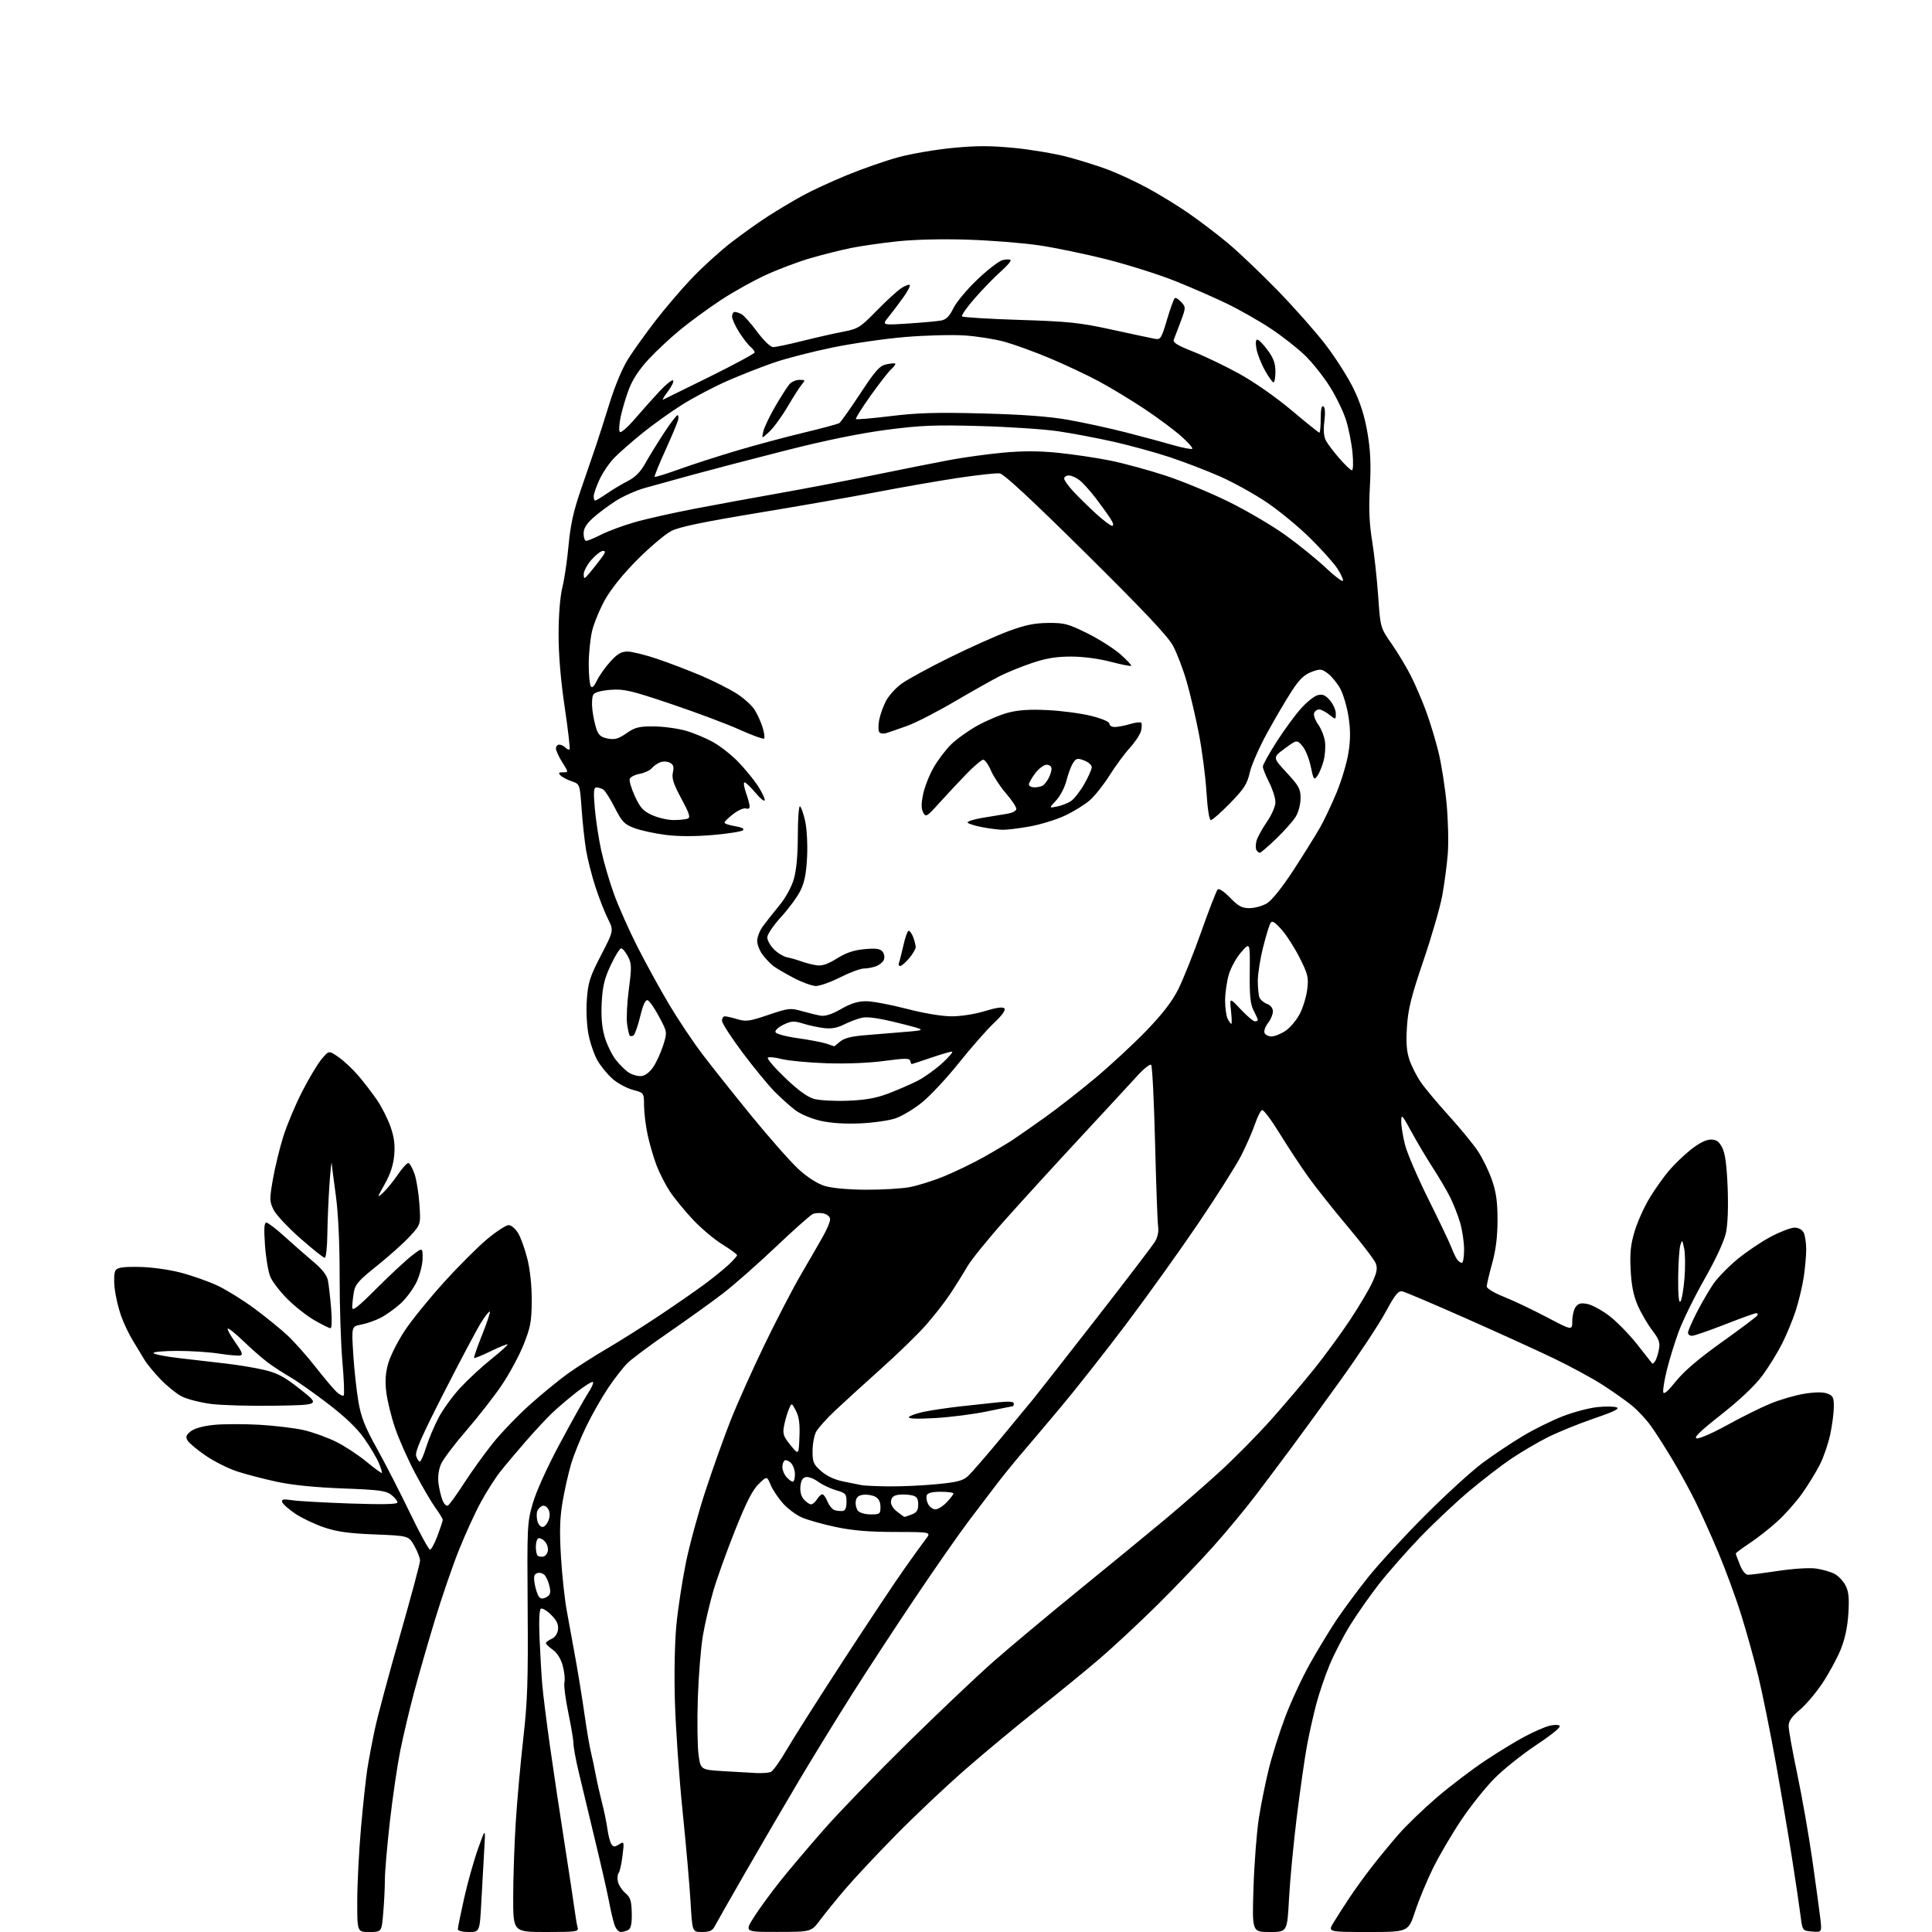 <?xml version="1.0" encoding="UTF-8" standalone="no"?>
<svg 
  version="1.1" 
  xmlns="http://www.w3.org/2000/svg" 
  xmlns:xlink="http://www.w3.org/1999/xlink" 
  xmlns:svg="http://www.w3.org/2000/svg"
  xmlns:rdf="http://www.w3.org/1999/02/22-rdf-syntax-ns#"
  xmlns:cc="http://creativecommons.org/ns#"
  xmlns:dc="http://purl.org/dc/elements/1.1/"
  viewBox="0 0 768 768"
  width="768"
  height="768"
>
<style>svg {background-color: white; }</style>"
<path stroke="none" fill="black" fill-rule="evenodd" d="M146.85,768.00C142.00,768.00 142.00,768.00 142.01,755.75C142.01,749.01 142.68,735.95 143.49,726.72C144.30,717.50 145.44,706.92 146.01,703.22C146.59,699.53 147.94,692.38 149.02,687.33C150.09,682.29 154.58,665.57 158.99,650.17C163.39,634.78 166.99,621.35 166.98,620.34C166.97,619.33 165.95,616.70 164.71,614.50C162.44,610.50 162.44,610.50 148.97,609.96C138.58,609.55 133.95,608.90 128.73,607.13C125.01,605.86 119.86,603.40 117.29,601.66C114.72,599.92 112.42,597.87 112.18,597.10C111.82,595.98 112.61,595.83 116.12,596.36C118.53,596.73 128.94,597.31 139.25,597.67C152.41,598.11 158.00,597.98 158.00,597.23C158.00,596.63 156.90,595.28 155.56,594.23C153.46,592.58 150.78,592.22 136.31,591.68C125.36,591.27 116.19,590.35 110.00,589.02C104.78,587.89 97.64,586.03 94.14,584.87C90.65,583.71 85.07,580.91 81.75,578.63C78.43,576.36 75.22,573.68 74.61,572.69C73.71,571.22 73.93,570.52 75.76,569.02C77.18,567.86 80.56,566.89 84.75,566.44C88.44,566.04 96.65,566.01 102.98,566.36C109.32,566.72 117.40,567.70 120.95,568.54C124.49,569.38 130.16,571.43 133.53,573.09C136.91,574.75 142.33,578.31 145.58,580.98C148.83,583.66 151.63,585.71 151.80,585.53C151.97,585.36 151.43,583.57 150.59,581.56C149.75,579.55 147.15,575.18 144.81,571.85C141.94,567.76 137.24,563.25 130.34,557.97C124.72,553.67 117.96,548.91 115.31,547.39C112.66,545.87 108.70,543.29 106.50,541.65C104.30,540.01 99.92,536.18 96.78,533.14C93.63,530.10 90.82,527.85 90.53,528.14C90.24,528.42 91.59,530.87 93.52,533.58C96.23,537.39 96.68,538.57 95.50,538.83C94.66,539.00 90.86,538.67 87.05,538.08C83.24,537.48 75.82,537.00 70.56,537.00C65.30,537.00 61.00,537.38 61.00,537.84C61.00,538.30 65.61,539.22 71.25,539.88C76.89,540.54 85.33,541.52 90.00,542.06C94.67,542.59 101.44,543.72 105.03,544.57C110.34,545.82 113.02,547.26 119.40,552.30C127.24,558.50 127.24,558.50 109.37,558.79C99.54,558.96 88.01,558.63 83.75,558.07C79.49,557.50 74.32,556.17 72.25,555.10C70.19,554.04 66.40,550.99 63.84,548.33C61.27,545.67 58.34,542.10 57.34,540.39C56.33,538.68 54.24,535.23 52.70,532.72C51.17,530.21 49.07,525.77 48.05,522.83C47.02,519.90 45.90,515.02 45.56,512.00C45.20,508.87 45.36,505.85 45.93,505.00C46.70,503.85 48.86,503.53 55.23,503.62C60.08,503.69 66.95,504.63 71.79,505.88C76.33,507.06 82.98,509.41 86.56,511.10C90.13,512.79 96.73,516.89 101.22,520.22C105.70,523.55 111.60,528.34 114.32,530.88C117.04,533.42 122.08,539.10 125.52,543.50C128.97,547.90 132.73,552.36 133.90,553.41C135.06,554.46 136.29,555.05 136.62,554.71C136.96,554.37 136.73,548.34 136.11,541.30C135.49,534.26 134.99,519.05 135.01,507.50C135.02,494.32 134.47,482.40 133.53,475.50C132.71,469.45 131.95,463.60 131.85,462.50C131.75,461.40 131.35,465.23 130.95,471.00C130.56,476.77 130.19,485.66 130.12,490.75C130.06,495.84 129.59,500.00 129.09,500.00C128.59,500.00 124.20,496.50 119.34,492.23C114.48,487.95 109.71,482.85 108.74,480.89C107.12,477.58 107.10,476.70 108.49,468.74C109.31,464.02 111.16,456.41 112.60,451.83C114.03,447.25 117.40,439.23 120.07,434.00C122.74,428.77 126.24,422.94 127.84,421.02C130.74,417.55 130.74,417.55 134.62,420.25C136.75,421.74 140.33,425.10 142.56,427.73C144.79,430.35 148.10,434.67 149.91,437.33C151.73,439.99 154.11,444.71 155.21,447.83C156.68,451.99 157.08,455.02 156.71,459.21C156.36,463.11 155.17,466.74 152.93,470.71C149.84,476.21 149.80,476.38 152.23,474.17C153.64,472.89 156.30,469.63 158.15,466.93C159.99,464.22 161.91,462.14 162.42,462.31C162.92,462.48 163.97,464.39 164.75,466.56C165.53,468.73 166.41,474.16 166.72,478.63C167.27,486.76 167.27,486.76 162.88,491.51C160.47,494.13 154.62,499.36 149.88,503.15C142.47,509.07 141.17,510.56 140.64,513.77C140.30,515.82 140.02,518.48 140.01,519.68C140.00,521.40 142.07,519.80 149.75,512.12C155.11,506.76 161.41,500.91 163.75,499.11C168.00,495.83 168.00,495.83 167.99,500.17C167.98,502.59 166.95,506.70 165.65,509.50C164.36,512.25 161.46,516.17 159.20,518.21C156.94,520.25 153.36,522.80 151.25,523.87C149.14,524.95 145.68,526.16 143.57,526.55C139.73,527.27 139.73,527.27 140.43,538.39C140.82,544.50 141.74,552.99 142.49,557.27C143.56,563.42 145.08,567.26 149.81,575.77C153.09,581.67 158.98,593.14 162.89,601.25C166.80,609.36 170.42,616.00 170.93,616.00C171.44,616.00 172.79,613.51 173.93,610.46C175.07,607.42 176.00,604.58 176.00,604.16C176.00,603.74 174.71,601.62 173.14,599.45C171.56,597.28 167.91,591.05 165.03,585.62C162.14,580.18 158.54,572.04 157.01,567.53C155.48,563.01 153.91,556.57 153.53,553.22C153.02,548.87 153.26,545.62 154.37,541.82C155.22,538.89 158.15,533.12 160.86,529.00C163.58,524.88 170.63,516.17 176.54,509.66C182.44,503.15 190.22,495.39 193.83,492.41C197.44,489.43 201.21,487.00 202.21,487.00C203.21,487.00 204.89,488.42 205.94,490.15C207.00,491.88 208.66,496.49 209.63,500.40C210.74,504.82 211.39,511.09 211.37,517.00C211.33,525.23 210.90,527.55 208.20,534.37C206.49,538.70 202.61,545.92 199.58,550.42C196.55,554.92 190.20,563.08 185.46,568.55C180.72,574.02 176.16,580.06 175.32,581.97C174.39,584.09 173.98,587.01 174.28,589.47C174.55,591.69 175.27,594.76 175.89,596.31C176.53,597.95 177.46,598.84 178.10,598.44C178.71,598.06 181.56,594.10 184.45,589.63C187.34,585.16 192.41,578.09 195.72,573.93C199.03,569.76 205.74,562.78 210.62,558.40C215.50,554.03 222.43,548.37 226.00,545.83C229.57,543.30 236.55,538.85 241.50,535.96C246.45,533.07 255.90,527.10 262.50,522.69C269.10,518.28 277.20,512.65 280.50,510.18C283.80,507.71 287.96,504.32 289.75,502.65C291.54,500.97 293.00,499.31 293.00,498.95C293.00,498.58 290.36,496.66 287.14,494.66C283.91,492.67 278.62,488.21 275.38,484.74C272.13,481.28 268.03,476.25 266.26,473.58C264.49,470.90 262.09,466.19 260.93,463.11C259.76,460.02 258.19,454.57 257.42,451.00C256.66,447.43 256.03,442.23 256.02,439.46C256.00,434.41 256.00,434.41 251.56,433.23C249.11,432.57 245.50,430.62 243.52,428.88C241.54,427.15 238.85,423.87 237.54,421.61C236.23,419.35 234.61,414.66 233.94,411.20C233.23,407.55 232.96,401.66 233.29,397.20C233.78,390.48 234.50,388.26 238.92,379.71C243.99,369.92 243.99,369.92 241.64,365.21C240.34,362.62 238.11,356.90 236.68,352.50C235.25,348.10 233.59,341.57 232.99,338.00C232.39,334.43 231.59,327.04 231.20,321.59C230.50,311.67 230.50,311.67 227.29,310.59C225.53,309.99 223.53,308.94 222.84,308.25C221.85,307.25 222.05,307.00 223.81,307.00C226.03,307.00 226.03,307.00 223.51,303.02C222.13,300.83 221.00,298.36 221.00,297.52C221.00,296.68 221.59,296.00 222.30,296.00C223.02,296.00 224.13,296.53 224.78,297.18C225.43,297.83 226.17,298.16 226.43,297.90C226.68,297.65 225.80,290.03 224.46,280.97C222.86,270.17 222.03,260.20 222.05,252.00C222.06,244.42 222.65,237.14 223.55,233.50C224.37,230.20 225.48,222.64 226.02,216.71C226.77,208.62 227.99,203.11 230.89,194.71C233.02,188.54 235.68,180.80 236.80,177.50C237.91,174.20 240.44,166.32 242.40,160.00C244.54,153.11 247.51,146.09 249.81,142.50C251.91,139.20 256.75,132.45 260.57,127.50C264.38,122.55 270.87,114.95 275.00,110.62C279.12,106.28 286.10,99.94 290.50,96.52C294.90,93.11 301.65,88.30 305.50,85.84C309.35,83.37 315.43,79.75 319.00,77.79C322.57,75.82 330.57,72.13 336.77,69.58C342.96,67.04 352.19,63.83 357.27,62.46C362.35,61.09 372.04,59.44 378.81,58.79C388.36,57.88 393.87,57.89 403.38,58.83C410.12,59.50 419.66,61.12 424.57,62.44C429.48,63.75 436.65,66.01 440.50,67.46C444.35,68.91 451.32,72.15 456.00,74.66C460.68,77.18 468.10,81.73 472.50,84.78C476.90,87.83 483.88,93.13 488.00,96.56C492.12,99.99 500.93,108.35 507.56,115.15C514.19,121.94 522.85,131.71 526.81,136.85C530.76,141.99 535.79,149.87 537.98,154.35C540.77,160.08 542.44,165.33 543.58,172.00C544.79,179.11 545.03,184.52 544.55,193.50C544.07,202.25 544.31,208.09 545.44,215.04C546.29,220.28 547.38,230.18 547.85,237.04C548.72,249.51 548.72,249.51 553.24,256.00C555.72,259.58 559.19,265.35 560.93,268.83C562.68,272.31 565.38,278.61 566.93,282.83C568.48,287.05 570.69,294.34 571.84,299.04C572.99,303.74 574.43,312.96 575.05,319.54C575.66,326.12 575.87,335.10 575.51,339.50C575.15,343.90 574.18,351.26 573.35,355.86C572.52,360.47 569.14,372.17 565.84,381.86C560.96,396.20 559.74,401.11 559.29,408.14C558.88,414.54 559.14,417.96 560.29,421.35C561.15,423.87 563.18,427.86 564.81,430.21C566.43,432.57 571.43,438.55 575.92,443.50C580.41,448.45 585.60,454.77 587.46,457.55C589.32,460.33 591.85,465.51 593.07,469.05C594.77,473.96 595.29,477.76 595.29,485.00C595.28,491.61 594.63,496.86 593.14,502.26C591.96,506.53 591.00,510.64 591.00,511.40C591.00,512.18 593.96,513.96 597.75,515.47C601.46,516.94 609.11,520.57 614.75,523.54C625.00,528.94 625.00,528.94 625.00,525.16C625.00,523.08 625.61,520.55 626.35,519.54C627.40,518.10 628.44,517.84 631.02,518.35C632.85,518.72 636.72,520.81 639.63,523.01C642.53,525.20 647.50,530.26 650.67,534.25C653.83,538.24 656.57,541.71 656.76,541.97C656.95,542.23 657.50,541.81 657.98,541.04C658.46,540.26 659.12,538.16 659.46,536.37C659.96,533.68 659.48,532.34 656.74,528.75C654.91,526.35 652.34,521.94 651.03,518.94C649.34,515.06 648.53,511.01 648.21,504.82C647.86,497.96 648.20,494.71 649.84,489.32C650.98,485.57 653.62,479.70 655.71,476.27C657.79,472.84 661.23,467.98 663.34,465.47C665.45,462.96 669.43,459.13 672.18,456.95C675.39,454.42 678.21,453.00 680.06,453.00C682.30,453.00 683.32,453.72 684.60,456.19C685.77,458.45 686.40,463.05 686.76,471.95C687.07,479.75 686.82,486.61 686.10,490.01C685.37,493.42 682.13,500.43 677.54,508.51C673.48,515.66 668.85,525.11 667.24,529.51C665.64,533.90 663.54,540.73 662.58,544.67C661.61,548.62 660.98,552.55 661.16,553.41C661.39,554.45 663.07,553.01 666.20,549.08C669.38,545.10 675.28,540.07 684.43,533.53C691.88,528.22 698.22,523.45 698.54,522.93C698.86,522.42 698.68,522.00 698.14,522.00C697.61,522.00 691.99,524.02 685.66,526.50C679.33,528.98 673.44,531.00 672.58,531.00C671.71,531.00 671.00,530.44 671.00,529.75C671.01,529.06 672.59,525.42 674.52,521.65C676.46,517.89 679.41,512.81 681.09,510.36C682.78,507.92 687.10,503.49 690.70,500.52C694.30,497.55 700.29,493.52 704.02,491.56C707.74,489.60 711.95,488.00 713.36,488.00C714.88,488.00 716.35,488.79 716.96,489.93C717.53,491.00 718.00,494.04 717.99,496.68C717.99,499.33 717.52,504.43 716.96,508.00C716.40,511.57 714.99,517.42 713.83,521.00C712.67,524.58 710.26,530.42 708.47,534.00C706.68,537.58 703.15,543.31 700.61,546.75C697.66,550.75 691.79,556.32 684.29,562.25C675.66,569.05 673.08,571.57 674.53,571.78C675.61,571.94 681.00,569.57 686.50,566.53C692.00,563.48 699.68,559.66 703.56,558.04C707.45,556.42 713.60,554.62 717.23,554.04C721.61,553.34 724.71,553.32 726.42,553.97C728.64,554.81 729.00,555.54 728.98,559.23C728.97,561.58 728.33,566.48 727.56,570.13C726.79,573.78 724.94,579.18 723.46,582.13C721.97,585.08 718.82,590.24 716.44,593.59C714.07,596.95 709.66,601.94 706.65,604.68C703.65,607.43 698.67,611.35 695.59,613.39C692.52,615.44 690.00,617.30 690.00,617.53C690.00,617.77 690.72,619.77 691.61,621.98C692.61,624.49 693.86,626.00 694.93,626.00C695.88,626.00 701.34,625.29 707.07,624.43C713.10,623.53 719.39,623.15 721.99,623.53C724.45,623.89 727.71,624.83 729.22,625.61C730.73,626.39 732.71,628.47 733.61,630.22C734.89,632.69 735.14,635.18 734.75,641.45C734.41,646.82 733.38,651.59 731.68,655.78C730.27,659.23 727.02,665.21 724.46,669.06C721.90,672.91 717.82,677.72 715.40,679.74C712.20,682.42 711.00,684.16 711.00,686.12C711.00,687.60 712.54,696.17 714.43,705.16C716.32,714.15 718.99,729.38 720.38,739.00C721.76,748.62 723.19,759.12 723.57,762.32C724.25,768.14 724.25,768.14 720.37,767.82C716.50,767.50 716.50,767.50 715.74,761.50C715.33,758.20 713.83,748.08 712.41,739.00C710.99,729.92 708.05,712.60 705.87,700.50C703.69,688.40 700.59,673.10 698.99,666.50C697.39,659.90 694.32,648.88 692.18,642.00C690.03,635.12 685.90,623.88 683.00,617.00C680.11,610.12 675.94,600.90 673.76,596.50C671.57,592.10 667.49,584.67 664.69,580.00C661.89,575.33 658.11,569.41 656.28,566.86C654.46,564.30 651.06,560.66 648.73,558.75C646.40,556.85 641.12,553.12 637.00,550.47C632.88,547.82 624.10,543.07 617.50,539.90C610.90,536.74 595.15,529.57 582.50,523.97C569.85,518.37 558.60,513.59 557.50,513.35C555.86,512.99 554.64,514.48 550.71,521.72C548.08,526.56 540.10,538.62 532.99,548.51C525.87,558.41 517.00,570.60 513.27,575.61C509.55,580.62 503.25,589.01 499.28,594.25C495.32,599.49 487.71,608.66 482.39,614.64C477.06,620.61 466.91,631.22 459.84,638.21C452.76,645.19 442.59,654.67 437.24,659.26C431.88,663.86 420.75,672.96 412.50,679.48C404.25,686.01 391.20,696.85 383.50,703.58C375.80,710.31 363.38,722.05 355.91,729.66C348.43,737.27 339.43,746.89 335.91,751.03C332.38,755.18 327.93,760.67 326.00,763.25C322.50,767.94 322.50,767.94 309.23,767.97C295.95,768.00 295.95,768.00 299.73,762.05C301.81,758.78 306.49,752.37 310.12,747.80C313.76,743.24 321.68,733.88 327.74,727.00C333.79,720.12 348.82,704.60 361.14,692.50C373.45,680.40 388.70,665.95 395.02,660.40C401.33,654.84 416.85,641.88 429.50,631.58C442.15,621.28 457.45,608.73 463.49,603.68C469.53,598.63 479.23,590.16 485.04,584.86C490.84,579.57 499.94,570.34 505.26,564.36C510.58,558.39 518.35,549.23 522.55,544.00C526.74,538.77 533.07,530.11 536.63,524.75C540.18,519.39 544.16,512.70 545.47,509.87C547.33,505.86 547.64,504.18 546.89,502.21C546.36,500.82 541.35,494.26 535.76,487.62C530.17,480.99 523.17,472.17 520.19,468.03C517.22,463.89 512.08,456.09 508.77,450.71C505.46,445.32 502.28,441.07 501.70,441.27C501.12,441.46 499.85,443.97 498.87,446.85C497.89,449.73 495.44,455.33 493.43,459.29C491.41,463.26 483.66,475.50 476.21,486.50C468.75,497.50 455.82,515.55 447.47,526.61C439.12,537.67 427.42,552.52 421.46,559.61C415.51,566.70 408.51,574.98 405.91,578.00C403.32,581.02 399.11,586.20 396.57,589.50C394.03,592.80 388.84,599.63 385.04,604.67C381.24,609.71 371.67,623.43 363.78,635.17C355.88,646.90 344.45,664.38 338.37,674.00C332.29,683.62 323.04,698.70 317.80,707.50C312.57,716.30 303.10,732.50 296.77,743.50C290.44,754.50 284.74,764.51 284.10,765.75C283.19,767.49 282.06,768.00 279.06,768.00C275.20,768.00 275.20,768.00 274.52,756.25C274.15,749.79 272.72,733.48 271.34,720.00C269.96,706.52 268.59,686.95 268.29,676.50C267.96,665.30 268.21,652.73 268.88,645.87C269.50,639.48 271.19,628.46 272.62,621.37C274.05,614.29 277.59,601.30 280.48,592.50C283.37,583.70 287.87,571.10 290.48,564.50C293.09,557.90 299.14,544.40 303.93,534.50C308.71,524.60 315.26,512.00 318.48,506.50C321.69,501.00 325.59,494.25 327.14,491.50C328.69,488.75 329.97,485.72 329.98,484.77C329.99,483.74 328.96,482.78 327.44,482.39C326.03,482.04 324.05,482.14 323.04,482.63C322.03,483.11 315.39,489.02 308.28,495.77C301.16,502.52 291.78,510.78 287.42,514.13C283.07,517.48 273.43,524.40 266.00,529.52C258.57,534.63 251.11,540.19 249.41,541.88C247.70,543.56 244.23,548.03 241.69,551.82C239.15,555.61 235.24,562.49 233.01,567.10C230.77,571.72 228.07,578.42 227.01,582.00C225.95,585.58 224.43,592.33 223.63,597.00C222.53,603.50 222.38,608.68 223.00,619.00C223.45,626.42 224.50,636.10 225.34,640.50C226.17,644.90 227.78,653.75 228.92,660.16C230.06,666.57 231.65,676.47 232.45,682.16C233.26,687.85 234.36,694.30 234.90,696.50C235.44,698.70 236.30,702.75 236.81,705.50C237.32,708.25 238.43,713.20 239.28,716.50C240.14,719.80 241.11,724.52 241.45,727.00C241.78,729.48 242.48,732.17 243.00,733.00C243.79,734.26 244.27,734.29 246.05,733.19C248.13,731.90 248.15,731.97 247.46,737.69C247.07,740.89 246.38,743.97 245.92,744.55C245.46,745.13 245.34,746.71 245.65,748.05C245.97,749.40 247.30,751.42 248.61,752.54C250.58,754.22 251.02,755.59 251.13,760.40C251.23,764.38 250.83,766.49 249.88,767.09C249.12,767.57 247.75,767.98 246.83,767.98C245.81,767.99 244.76,766.73 244.14,764.75C243.59,762.96 242.63,758.80 242.02,755.50C241.40,752.20 238.89,741.17 236.42,731.00C233.96,720.83 231.04,708.67 229.95,704.00C228.85,699.33 227.96,694.46 227.97,693.19C227.99,691.92 227.06,686.36 225.91,680.82C224.77,675.29 224.07,669.84 224.37,668.71C224.66,667.58 224.37,664.67 223.72,662.23C222.96,659.41 221.53,657.09 219.77,655.83C218.24,654.75 217.00,653.55 217.00,653.17C217.00,652.79 218.01,652.03 219.25,651.49C220.64,650.88 221.62,649.45 221.82,647.74C222.05,645.73 221.30,644.15 219.08,641.92C217.40,640.24 215.57,639.15 215.01,639.49C214.38,639.88 214.18,644.33 214.48,651.31C214.75,657.46 215.22,665.65 215.54,669.50C215.86,673.35 217.24,684.38 218.60,694.00C219.96,703.62 222.59,721.17 224.45,733.00C226.30,744.83 228.10,756.75 228.46,759.50C228.82,762.25 229.34,765.29 229.62,766.25C230.09,767.85 229.04,768.00 217.07,768.00C204.00,768.00 204.00,768.00 204.00,754.23C204.00,746.66 204.46,733.27 205.01,724.48C205.57,715.69 206.92,700.62 208.02,691.00C209.69,676.28 209.97,668.09 209.75,639.50C209.51,606.57 209.57,605.25 211.81,597.53C213.18,592.78 217.59,583.08 222.72,573.53C227.45,564.71 232.44,555.80 233.80,553.73C235.17,551.66 236.03,549.70 235.71,549.37C235.39,549.05 232.51,550.83 229.31,553.32C226.12,555.82 221.69,559.58 219.49,561.68C217.28,563.78 212.54,568.88 208.96,573.00C205.37,577.12 200.83,582.52 198.87,585.00C196.91,587.48 193.46,592.88 191.21,597.00C188.95,601.12 185.03,609.67 182.50,615.99C179.96,622.31 175.63,634.91 172.87,643.99C170.11,653.07 166.36,666.12 164.53,673.00C162.70,679.88 160.25,690.23 159.09,696.00C157.94,701.77 156.09,714.37 154.99,724.00C153.90,733.62 153.00,744.02 153.00,747.10C153.00,750.18 152.71,756.14 152.35,760.35C151.71,768.00 151.71,768.00 146.85,768.00zM186.35,768.00C183.78,768.00 182.00,767.54 182.00,766.87C182.00,766.25 183.13,760.70 184.51,754.54C185.89,748.38 188.37,739.55 190.02,734.92C193.02,726.50 193.02,726.50 192.51,735.00C192.23,739.67 191.71,749.01 191.35,755.75C190.70,768.00 190.70,768.00 186.35,768.00zM504.71,768.00C497.71,768.00 497.71,768.00 498.29,750.25C498.61,740.49 499.57,728.08 500.43,722.67C501.28,717.27 503.05,708.49 504.37,703.17C505.68,697.85 508.62,688.55 510.90,682.50C513.18,676.45 517.56,667.00 520.64,661.50C523.72,656.00 528.49,648.12 531.24,644.00C534.00,639.88 539.66,632.23 543.83,627.00C548.00,621.77 558.18,610.71 566.46,602.42C574.73,594.12 585.09,584.68 589.47,581.44C593.86,578.20 601.06,573.40 605.47,570.76C609.89,568.13 616.99,564.62 621.26,562.97C625.53,561.32 631.68,559.69 634.94,559.35C638.19,559.01 641.67,559.06 642.68,559.46C643.99,559.98 641.41,561.23 633.50,563.92C627.45,565.98 619.12,569.37 615.00,571.47C610.88,573.56 604.35,577.42 600.50,580.03C596.65,582.65 589.23,588.37 584.00,592.76C578.77,597.14 569.99,605.41 564.48,611.14C558.97,616.87 551.51,625.37 547.90,630.03C544.30,634.69 539.21,641.96 536.60,646.20C533.99,650.43 530.39,657.40 528.59,661.70C526.79,665.99 524.37,673.10 523.21,677.50C522.05,681.90 520.39,689.33 519.53,694.00C518.66,698.67 516.86,711.29 515.52,722.03C514.19,732.77 512.78,747.50 512.40,754.78C511.70,768.00 511.70,768.00 504.71,768.00zM543.84,768.00C527.84,768.00 527.84,768.00 530.10,764.25C531.35,762.19 534.16,757.80 536.35,754.50C538.54,751.20 542.60,745.58 545.39,742.00C548.17,738.42 552.93,732.65 555.97,729.16C559.01,725.67 565.83,719.10 571.12,714.55C576.40,710.01 585.18,703.34 590.62,699.74C596.05,696.14 603.20,691.79 606.50,690.09C609.80,688.38 613.90,686.58 615.62,686.10C617.33,685.61 619.27,685.55 619.93,685.96C620.70,686.43 617.35,689.22 610.82,693.57C605.14,697.34 597.57,703.39 593.99,707.02C590.42,710.64 584.49,718.08 580.83,723.55C577.16,729.02 572.16,737.55 569.71,742.50C567.27,747.45 564.04,755.21 562.55,759.75C559.84,768.00 559.84,768.00 543.84,768.00zM300.67,704.81C302.96,704.91 305.53,704.73 306.38,704.41C307.22,704.08 310.05,700.15 312.65,695.66C315.25,691.17 325.42,675.16 335.24,660.07C345.06,644.99 355.99,628.56 359.53,623.57C363.06,618.58 366.90,613.26 368.06,611.75C370.17,609.00 370.17,609.00 355.83,608.98C345.46,608.97 338.93,608.43 332.19,607.00C327.06,605.92 320.99,604.20 318.69,603.19C316.38,602.17 312.98,599.60 311.12,597.49C309.27,595.38 307.10,592.09 306.31,590.19C304.86,586.74 304.86,586.74 301.55,589.95C299.13,592.30 296.63,597.21 292.18,608.38C288.84,616.75 284.94,627.62 283.52,632.54C282.09,637.45 280.26,645.30 279.44,649.99C278.62,654.67 277.71,665.92 277.40,675.00C277.10,684.08 277.23,694.20 277.68,697.50C278.50,703.50 278.50,703.50 287.50,704.06C292.45,704.37 298.38,704.71 300.67,704.81zM217.17,634.91C218.74,634.07 219.00,633.23 218.46,630.68C218.10,628.93 217.20,626.88 216.48,626.11C215.75,625.35 214.42,625.01 213.53,625.35C212.25,625.84 212.05,626.77 212.58,629.74C212.96,631.81 213.70,634.05 214.24,634.73C214.94,635.62 215.74,635.67 217.17,634.91zM215.95,618.77C216.80,618.61 217.64,617.53 217.80,616.36C217.97,615.20 217.37,613.51 216.47,612.62C215.57,611.72 214.43,611.24 213.92,611.55C213.41,611.86 213.00,613.37 213.00,614.89C213.00,616.42 213.32,617.98 213.70,618.37C214.09,618.75 215.10,618.94 215.95,618.77zM215.63,607.00C216.41,607.00 217.49,605.85 218.02,604.43C218.67,602.74 218.65,601.22 217.98,599.97C217.43,598.93 216.34,598.32 215.56,598.61C214.79,598.91 213.90,599.83 213.58,600.66C213.26,601.48 213.28,603.25 213.61,604.58C213.94,605.91 214.85,607.00 215.63,607.00zM359.57,603.00C359.73,603.00 361.02,602.56 362.43,602.02C364.40,601.28 365.00,600.35 365.00,598.04C365.00,595.71 364.47,594.90 362.62,594.44C361.31,594.11 358.95,593.99 357.37,594.17C355.33,594.40 354.41,595.12 354.20,596.63C354.00,598.00 354.86,599.53 356.58,600.88C358.06,602.05 359.40,603.00 359.57,603.00zM346.12,602.00C349.75,602.00 350.00,601.81 350.00,599.04C350.00,597.07 349.31,595.70 347.95,594.97C346.82,594.37 344.69,594.02 343.20,594.19C341.26,594.41 340.41,595.15 340.17,596.81C339.99,598.07 340.39,599.76 341.05,600.56C341.71,601.36 343.96,602.00 346.12,602.00zM335.00,600.63C336.01,600.52 336.50,599.35 336.50,597.03C336.50,593.85 336.18,593.50 332.32,592.38C330.03,591.71 326.82,590.19 325.20,588.99C323.57,587.79 321.40,586.97 320.37,587.16C319.07,587.41 318.40,588.54 318.18,590.85C317.98,592.98 318.49,594.88 319.58,596.09C320.53,597.14 321.81,598.00 322.41,598.00C323.02,598.00 324.08,597.10 324.77,596.00C325.45,594.90 326.41,594.00 326.89,594.00C327.37,594.00 328.31,595.33 328.98,596.95C329.65,598.57 330.94,600.09 331.85,600.34C332.76,600.59 334.18,600.72 335.00,600.63zM371.85,600.00C372.83,600.00 374.84,598.74 376.31,597.20C377.79,595.65 379.00,594.08 379.00,593.70C379.00,593.31 376.74,593.00 373.97,593.00C370.54,593.00 368.76,593.45 368.39,594.42C368.09,595.20 368.35,596.78 368.96,597.92C369.57,599.06 370.87,600.00 371.85,600.00zM353.50,590.86C358.45,590.91 366.97,590.51 372.43,589.98C380.52,589.20 382.80,588.60 384.80,586.76C386.14,585.52 391.91,578.88 397.62,572.00C403.33,565.12 409.28,557.92 410.84,556.00C412.41,554.08 423.51,539.90 435.51,524.51C447.51,509.11 458.11,495.22 459.08,493.63C460.17,491.84 460.66,489.56 460.37,487.62C460.12,485.91 459.57,470.91 459.16,454.29C458.75,437.68 458.05,423.73 457.60,423.29C457.15,422.86 454.70,424.80 452.14,427.61C449.59,430.42 439.61,441.22 429.96,451.61C420.31,462.00 406.77,476.82 399.87,484.55C392.96,492.28 386.03,500.83 384.47,503.55C382.90,506.27 379.82,511.20 377.62,514.50C375.43,517.80 371.00,523.44 367.80,527.04C364.59,530.64 356.72,538.29 350.29,544.04C343.87,549.79 335.73,557.20 332.21,560.50C328.68,563.80 325.17,567.72 324.40,569.20C323.63,570.69 323.00,574.13 323.00,576.85C323.00,581.23 323.39,582.14 326.44,584.81C328.63,586.74 331.79,588.22 335.19,588.90C338.11,589.50 341.40,590.16 342.50,590.37C343.60,590.59 348.55,590.81 353.50,590.86zM315.15,589.00C315.62,589.00 316.00,587.68 316.00,586.07C316.00,584.46 315.29,582.43 314.42,581.56C313.55,580.69 312.43,580.24 311.92,580.55C311.41,580.86 311.00,582.07 311.00,583.23C311.00,584.39 311.74,586.17 312.65,587.17C313.57,588.18 314.69,589.00 315.15,589.00zM166.88,581.00C167.30,581.00 168.44,578.41 169.42,575.25C170.40,572.09 172.62,566.82 174.35,563.54C176.08,560.26 179.97,554.90 183.00,551.63C186.03,548.36 191.57,543.24 195.32,540.25C199.07,537.25 201.97,534.63 201.76,534.42C201.55,534.22 198.56,535.42 195.11,537.11C191.66,538.79 188.67,540.00 188.47,539.80C188.27,539.60 189.70,535.48 191.64,530.64C193.58,525.80 194.97,521.63 194.72,521.38C194.46,521.13 192.90,523.08 191.25,525.71C189.60,528.35 182.95,540.87 176.49,553.54C167.55,571.04 164.90,577.10 165.43,578.79C165.82,580.00 166.47,581.00 166.88,581.00zM317.79,571.26C318.01,565.97 317.63,563.20 316.38,560.78C314.67,557.50 314.67,557.50 313.46,560.50C312.80,562.15 311.98,565.08 311.63,567.02C311.09,570.01 311.48,571.13 314.25,574.49C317.50,578.44 317.50,578.44 317.79,571.26zM371.59,563.71C364.51,564.11 360.90,563.97 361.30,563.33C361.63,562.78 364.29,561.84 367.20,561.22C370.12,560.61 376.55,559.65 381.50,559.09C386.45,558.53 393.31,557.79 396.75,557.44C401.01,557.01 403.00,557.15 403.00,557.90C403.00,558.51 402.82,559.00 402.61,559.00C402.40,559.00 397.78,559.93 392.36,561.06C386.94,562.19 377.59,563.38 371.59,563.71zM131.39,527.99C130.90,527.99 128.05,526.58 125.05,524.86C122.05,523.14 117.20,519.33 114.26,516.39C111.32,513.45 108.26,509.47 107.45,507.53C106.64,505.60 105.69,499.96 105.34,495.01C104.87,488.41 105.02,486.00 105.88,486.00C106.52,486.00 109.90,488.59 113.37,491.75C116.85,494.91 121.95,499.38 124.71,501.69C128.04,504.47 129.93,506.91 130.34,508.95C130.68,510.64 131.26,515.62 131.62,520.01C132.00,524.54 131.90,528.00 131.39,527.99zM667.96,517.44C668.48,516.92 669.22,512.83 669.59,508.36C669.96,503.90 669.92,498.50 669.49,496.37C668.75,492.75 668.66,492.66 667.95,495.00C667.54,496.38 667.15,502.20 667.10,507.95C667.04,514.60 667.35,518.05 667.96,517.44zM581.12,502.00C581.61,502.00 582.00,499.61 582.00,496.68C582.00,493.76 581.27,488.92 580.39,485.93C579.50,482.94 577.70,478.37 576.38,475.77C575.07,473.17 571.99,467.95 569.54,464.16C567.09,460.38 563.27,453.96 561.06,449.89C557.28,442.96 557.03,442.71 557.01,445.86C557.01,447.70 557.70,451.92 558.56,455.23C559.42,458.54 563.62,468.28 567.90,476.88C572.18,485.47 576.28,494.07 577.01,496.00C577.74,497.93 578.76,500.06 579.29,500.75C579.82,501.44 580.64,502.00 581.12,502.00zM344.07,472.93C350.43,472.97 358.30,472.51 361.57,471.91C364.83,471.31 371.10,469.33 375.50,467.51C379.90,465.69 386.88,462.31 391.00,460.00C395.12,457.69 400.30,454.61 402.50,453.16C404.70,451.70 410.55,447.62 415.50,444.09C420.45,440.55 429.45,433.52 435.50,428.45C441.55,423.38 450.63,414.96 455.68,409.74C462.07,403.12 465.91,398.14 468.35,393.30C470.27,389.48 474.39,379.19 477.50,370.43C480.60,361.67 483.55,354.09 484.03,353.59C484.56,353.05 486.56,354.37 488.96,356.84C492.29,360.27 493.66,361.00 496.75,361.00C498.81,360.99 501.93,360.12 503.68,359.05C505.60,357.88 509.79,352.62 514.23,345.81C518.27,339.59 522.99,332.02 524.71,329.00C526.43,325.98 529.43,319.62 531.39,314.88C533.34,310.13 535.44,303.04 536.05,299.13C536.86,293.90 536.86,290.08 536.04,284.79C535.42,280.82 533.92,275.80 532.71,273.63C531.49,271.45 529.29,268.78 527.80,267.68C525.32,265.85 524.81,265.80 521.30,267.12C518.44,268.19 516.51,270.06 513.50,274.69C511.30,278.06 506.93,285.50 503.78,291.22C500.63,296.93 497.50,304.06 496.81,307.05C495.76,311.67 494.57,313.53 489.00,319.25C485.38,322.96 481.94,326.00 481.35,326.00C480.70,326.00 480.01,321.63 479.58,314.75C479.20,308.56 477.83,298.10 476.54,291.50C475.26,284.90 473.06,275.56 471.66,270.74C470.26,265.92 467.85,259.62 466.31,256.74C464.27,252.94 454.78,242.87 431.68,220.00C409.98,198.53 399.07,188.40 397.38,188.18C396.02,188.00 388.52,188.82 380.70,190.00C372.89,191.18 358.41,193.70 348.51,195.61C338.62,197.51 317.19,201.27 300.89,203.95C279.60,207.46 270.02,209.46 266.90,211.05C264.51,212.27 258.46,217.37 253.45,222.38C247.67,228.18 242.96,234.01 240.51,238.39C238.40,242.18 236.08,247.80 235.35,250.89C234.63,253.97 234.03,259.88 234.03,264.00C234.03,268.12 234.39,272.06 234.83,272.76C235.38,273.62 236.13,272.94 237.28,270.55C238.18,268.65 240.57,265.27 242.58,263.04C245.40,259.92 246.96,259.00 249.43,259.00C251.19,259.00 256.52,260.32 261.29,261.93C266.05,263.54 273.90,266.54 278.72,268.59C283.55,270.65 289.87,273.83 292.76,275.66C295.66,277.49 298.93,280.45 300.03,282.25C301.13,284.04 302.55,287.19 303.18,289.26C303.81,291.32 304.06,293.27 303.74,293.59C303.42,293.91 299.04,292.32 294.01,290.06C288.98,287.79 276.74,283.20 266.82,279.86C250.86,274.48 248.09,273.83 242.81,274.21C239.16,274.47 236.47,275.19 235.88,276.07C235.35,276.86 235.17,279.60 235.48,282.17C235.79,284.74 236.53,288.21 237.11,289.89C237.94,292.26 238.95,293.09 241.62,293.59C244.39,294.11 245.83,293.70 249.03,291.48C252.46,289.10 253.97,288.73 259.92,288.76C263.72,288.79 269.45,289.57 272.66,290.49C275.87,291.42 280.84,293.50 283.69,295.13C286.55,296.75 290.99,300.28 293.57,302.98C296.16,305.67 299.56,309.81 301.13,312.19C302.70,314.56 303.98,317.18 303.98,318.00C303.97,318.83 302.37,317.60 300.40,315.25C298.44,312.91 296.44,311.00 295.96,311.00C295.48,311.00 295.74,312.86 296.54,315.13C297.34,317.39 298.00,319.86 298.00,320.59C298.00,321.36 297.37,321.70 296.55,321.38C295.75,321.07 293.50,322.04 291.55,323.53C289.60,325.02 288.00,326.58 288.00,326.99C288.00,327.41 289.87,328.04 292.16,328.41C294.77,328.83 295.97,329.43 295.38,330.02C294.86,330.54 289.50,331.39 283.47,331.92C276.41,332.53 269.72,332.53 264.70,331.90C260.40,331.36 254.82,330.15 252.28,329.21C248.19,327.69 247.30,326.78 244.40,321.10C242.60,317.58 240.54,314.32 239.82,313.86C239.09,313.41 237.88,313.02 237.12,313.02C236.00,313.00 235.87,314.56 236.44,321.25C236.82,325.79 237.97,333.32 238.98,338.00C240.00,342.68 242.30,350.55 244.10,355.50C245.90,360.45 250.11,369.90 253.46,376.50C256.82,383.10 262.47,393.39 266.03,399.36C269.59,405.33 275.51,414.19 279.20,419.05C282.88,423.90 291.74,435.03 298.87,443.77C306.00,452.50 314.38,461.98 317.49,464.82C321.04,468.06 324.88,470.51 327.82,471.42C330.67,472.30 337.03,472.89 344.07,472.93zM342.00,446.56C335.86,446.83 330.26,446.46 326.15,445.53C322.58,444.72 318.20,442.87 316.15,441.32C314.14,439.80 310.48,436.51 308.00,434.03C305.52,431.54 299.79,424.56 295.25,418.52C290.71,412.47 287.00,406.74 287.00,405.77C287.00,404.79 287.51,404.00 288.13,404.00C288.76,404.00 291.00,404.52 293.12,405.15C296.53,406.17 297.95,405.98 305.44,403.43C313.43,400.72 314.17,400.64 318.70,401.92C321.34,402.67 324.71,403.49 326.19,403.74C328.01,404.06 330.65,403.20 334.32,401.11C338.19,398.89 341.04,398.00 344.26,398.00C346.75,398.00 353.98,399.35 360.34,401.00C367.38,402.83 374.41,404.00 378.34,404.00C382.04,404.00 387.65,403.12 391.52,401.92C395.95,400.55 398.58,400.18 399.23,400.83C399.88,401.48 398.48,403.47 395.11,406.66C392.29,409.32 386.04,416.45 381.20,422.49C376.37,428.54 369.78,435.60 366.56,438.20C363.34,440.79 358.64,443.64 356.10,444.52C353.57,445.41 347.23,446.33 342.00,446.56zM337.00,437.56C344.00,437.29 348.22,436.54 353.04,434.72C356.63,433.36 361.84,431.10 364.61,429.70C367.38,428.29 371.86,425.11 374.57,422.61C377.28,420.12 379.02,418.06 378.43,418.04C377.83,418.02 374.04,419.12 370.00,420.50C365.96,421.88 362.54,423.00 362.40,423.00C362.26,423.00 362.00,422.41 361.82,421.69C361.56,420.62 359.71,420.63 351.50,421.74C345.41,422.57 336.42,422.92 328.50,422.66C321.35,422.41 313.35,421.66 310.71,420.98C308.08,420.30 305.60,420.06 305.21,420.46C304.82,420.85 307.91,424.45 312.09,428.45C317.20,433.36 320.95,436.08 323.59,436.83C325.74,437.43 331.77,437.76 337.00,437.56zM254.97,427.75C256.49,427.59 258.31,426.20 259.71,424.11C260.96,422.25 262.72,418.38 263.63,415.51C265.27,410.29 265.27,410.29 262.03,404.21C260.25,400.87 258.21,397.91 257.49,397.63C256.58,397.28 255.67,399.23 254.48,404.08C253.55,407.89 252.35,411.28 251.82,411.61C251.30,411.93 250.63,411.97 250.35,411.68C250.06,411.40 249.58,409.28 249.27,406.97C248.96,404.66 249.28,398.42 249.99,393.10C251.13,384.44 251.09,383.08 249.61,380.21C248.70,378.44 247.49,377.00 246.92,377.00C246.36,377.00 244.48,380.02 242.76,383.70C240.27,389.01 239.53,392.10 239.19,398.55C238.90,404.14 239.26,408.39 240.35,412.14C241.23,415.14 243.19,419.22 244.72,421.20C246.25,423.18 248.62,425.52 250.00,426.40C251.38,427.28 253.61,427.88 254.97,427.75zM331.60,415.91C331.65,415.96 332.69,415.14 333.91,414.08C335.45,412.74 338.30,411.98 343.31,411.56C347.27,411.23 354.55,410.63 359.50,410.22C368.50,409.49 368.50,409.49 357.22,406.67C349.57,404.76 344.90,404.08 342.72,404.55C340.95,404.93 337.75,406.13 335.61,407.21C332.89,408.59 330.50,409.03 327.61,408.69C325.35,408.42 321.60,407.62 319.28,406.90C315.59,405.77 314.60,405.82 311.45,407.32C309.47,408.27 308.03,409.59 308.25,410.27C308.49,410.98 312.25,412.01 317.08,412.69C321.71,413.35 326.85,414.32 328.50,414.86C330.15,415.39 331.54,415.87 331.60,415.91zM505.46,412.00C506.69,412.00 509.21,410.99 511.04,409.75C512.88,408.51 515.43,405.46 516.71,402.97C517.99,400.48 519.32,396.08 519.66,393.20C520.22,388.50 519.90,387.21 516.63,380.73C514.63,376.75 511.39,371.71 509.44,369.52C506.66,366.41 505.71,365.85 505.02,366.96C504.55,367.74 503.22,372.10 502.08,376.65C500.93,381.20 500.00,387.16 500.00,389.88C500.00,392.61 500.29,395.58 500.64,396.49C500.99,397.41 502.34,398.56 503.64,399.05C505.09,399.61 506.00,400.76 506.00,402.07C506.00,403.23 505.13,405.30 504.06,406.66C502.99,408.02 502.36,409.77 502.66,410.56C502.97,411.35 504.22,412.00 505.46,412.00zM489.49,407.00C489.72,407.00 489.65,404.64 489.34,401.75C488.77,396.50 488.77,396.50 493.22,401.25C495.68,403.86 498.20,406.00 498.84,406.00C499.48,406.00 500.00,405.75 500.00,405.45C500.00,405.15 499.25,403.46 498.34,401.70C497.03,399.19 496.70,395.92 496.79,386.50C496.91,374.50 496.91,374.50 493.44,378.44C491.53,380.60 489.30,384.62 488.48,387.37C487.67,390.11 487.00,394.79 487.00,397.75C487.00,400.71 487.47,404.00 488.04,405.07C488.60,406.13 489.26,407.00 489.49,407.00zM324.27,391.95C322.75,391.92 318.77,390.46 315.43,388.70C312.09,386.94 308.48,384.82 307.40,384.00C306.33,383.18 304.44,381.20 303.22,379.62C302.00,378.03 301.00,375.51 301.00,374.01C301.00,372.52 302.01,369.91 303.25,368.22C304.49,366.53 307.41,362.82 309.75,359.99C312.28,356.91 314.63,352.65 315.56,349.43C316.59,345.88 317.14,339.93 317.15,332.01C317.16,325.40 317.55,320.22 318.01,320.51C318.48,320.80 319.40,323.44 320.06,326.38C320.73,329.37 321.07,335.66 320.83,340.63C320.52,347.12 319.81,350.74 318.20,354.01C316.99,356.48 313.53,361.20 310.50,364.50C307.47,367.81 305.00,371.45 305.00,372.61C305.00,373.78 306.20,375.92 307.66,377.38C309.12,378.85 311.48,380.27 312.91,380.55C314.33,380.83 316.85,381.55 318.50,382.15C320.15,382.76 322.87,383.46 324.55,383.71C326.77,384.05 328.97,383.32 332.69,381.00C336.36,378.72 339.45,377.68 343.68,377.30C348.16,376.89 349.85,377.12 350.80,378.25C351.48,379.08 351.74,380.51 351.38,381.45C351.02,382.39 349.63,383.57 348.30,384.08C346.96,384.58 344.76,385.00 343.41,385.00C342.06,385.00 337.82,386.57 334.00,388.50C330.18,390.43 325.80,391.98 324.27,391.95zM357.83,384.00C357.28,384.00 357.06,383.44 357.34,382.75C357.62,382.06 358.42,378.91 359.13,375.75C359.83,372.59 360.77,370.00 361.22,370.00C361.68,370.00 362.49,371.15 363.02,372.57C363.56,373.98 364.00,375.74 364.00,376.49C364.00,377.24 362.83,379.23 361.41,380.92C359.99,382.62 358.37,384.00 357.83,384.00zM500.81,338.99C500.43,339.00 499.82,338.52 499.46,337.94C499.11,337.36 499.10,335.75 499.45,334.36C499.79,332.97 501.64,329.57 503.54,326.81C505.55,323.89 507.00,320.55 507.00,318.85C507.00,317.25 505.88,313.71 504.50,311.00C503.12,308.29 502.00,305.47 502.00,304.73C502.00,304.00 504.44,299.60 507.42,294.95C510.39,290.30 514.74,284.35 517.08,281.73C519.41,279.10 522.45,276.67 523.83,276.33C525.78,275.84 526.87,276.31 528.67,278.40C529.95,279.89 531.00,282.24 531.00,283.63C531.00,286.15 531.00,286.15 528.37,284.07C526.92,282.93 525.10,282.00 524.33,282.00C523.57,282.00 522.68,282.66 522.38,283.46C522.07,284.27 522.80,286.32 524.01,288.01C525.22,289.71 526.43,292.77 526.70,294.82C526.98,296.86 526.72,300.34 526.12,302.55C525.53,304.76 524.41,307.43 523.63,308.49C522.34,310.26 522.13,309.96 521.04,304.67C520.38,301.51 518.87,297.83 517.67,296.48C515.50,294.03 515.50,294.03 510.69,297.57C505.88,301.11 505.88,301.11 511.44,307.11C516.35,312.41 517.00,313.60 517.00,317.31C516.99,319.66 516.16,322.87 515.09,324.62C514.05,326.33 510.56,330.26 507.35,333.36C504.13,336.46 501.19,338.99 500.81,338.99zM398.50,329.85C396.85,329.81 393.25,329.35 390.50,328.83C387.75,328.31 385.13,327.51 384.68,327.07C384.22,326.62 386.70,325.77 390.18,325.17C393.65,324.58 398.19,323.83 400.25,323.50C402.51,323.14 404.00,322.35 404.00,321.52C404.00,320.75 402.15,317.98 399.88,315.36C397.61,312.74 394.93,308.66 393.91,306.30C392.90,303.93 391.52,302.00 390.85,302.00C390.18,302.00 387.13,304.59 384.07,307.76C381.01,310.93 376.16,316.11 373.30,319.29C368.38,324.74 368.04,324.94 366.99,322.98C366.18,321.47 366.17,319.48 366.96,315.70C367.55,312.84 369.40,308.12 371.07,305.20C372.73,302.29 375.82,298.18 377.94,296.06C380.05,293.95 384.77,290.55 388.42,288.51C392.07,286.47 397.63,284.12 400.78,283.29C404.84,282.22 409.40,281.93 416.50,282.28C422.00,282.55 429.76,283.59 433.75,284.58C438.13,285.67 441.00,286.90 441.00,287.69C441.00,288.41 441.96,289.00 443.13,289.00C444.31,289.00 447.01,288.48 449.14,287.84C451.27,287.20 453.29,286.96 453.63,287.29C453.96,287.63 453.95,289.08 453.59,290.51C453.23,291.95 451.21,295.00 449.11,297.31C447.01,299.61 443.40,304.51 441.09,308.19C438.78,311.88 435.25,316.33 433.24,318.09C431.24,319.85 426.78,322.61 423.33,324.22C419.89,325.84 413.57,327.78 409.29,328.54C405.00,329.31 400.15,329.90 398.50,329.85zM267.67,325.98C269.96,325.99 272.51,325.74 273.34,325.42C274.55,324.96 274.08,323.46 270.84,317.43C267.71,311.64 266.98,309.38 267.48,307.08C267.98,304.83 267.70,303.92 266.31,303.19C265.32,302.66 263.58,302.58 262.47,303.01C261.35,303.43 259.84,304.49 259.11,305.36C258.39,306.23 256.23,307.24 254.32,307.60C252.41,307.96 250.61,308.85 250.33,309.59C250.05,310.32 250.96,313.43 252.37,316.49C254.48,321.10 255.66,322.40 259.21,324.01C261.57,325.08 265.38,325.97 267.67,325.98zM420.18,320.61C421.95,320.26 424.43,319.30 425.69,318.47C426.95,317.64 429.33,314.61 430.98,311.73C432.63,308.86 433.99,305.81 433.99,304.97C434.00,304.13 432.64,302.92 430.97,302.30C428.28,301.28 427.79,301.40 426.54,303.33C425.76,304.52 424.59,307.65 423.94,310.28C423.28,312.91 421.44,316.45 419.85,318.16C416.96,321.26 416.96,321.26 420.18,320.61zM411.25,312.98C412.49,312.98 414.00,312.64 414.60,312.23C415.21,311.83 416.22,310.52 416.85,309.32C417.48,308.11 418.00,306.43 418.00,305.57C418.00,304.68 417.15,304.00 416.05,304.00C414.98,304.00 412.95,305.50 411.55,307.34C410.15,309.18 409.00,311.21 409.00,311.84C409.00,312.48 410.01,312.99 411.25,312.98zM352.33,291.41C351.11,291.79 349.87,291.60 349.49,290.98C349.11,290.37 349.11,288.23 349.48,286.23C349.86,284.23 351.04,280.88 352.11,278.78C353.18,276.69 355.95,273.57 358.28,271.86C360.60,270.15 369.19,265.46 377.37,261.43C385.54,257.40 396.12,252.66 400.87,250.90C407.45,248.46 411.19,247.68 416.63,247.63C423.06,247.56 424.59,247.97 432.19,251.73C436.82,254.02 442.74,257.78 445.35,260.07C447.95,262.37 449.90,264.44 449.66,264.67C449.43,264.90 445.73,264.17 441.43,263.05C436.75,261.82 430.47,261.00 425.74,261.00C419.97,261.00 415.84,261.67 410.37,263.51C406.25,264.89 400.55,267.20 397.69,268.63C394.84,270.06 386.71,274.63 379.63,278.78C372.56,282.94 364.01,287.33 360.63,288.54C357.26,289.75 353.53,291.05 352.33,291.41zM533.85,230.87C534.04,230.34 533.01,228.10 531.55,225.90C530.10,223.70 525.21,218.26 520.70,213.82C516.19,209.37 508.45,203.00 503.50,199.66C498.55,196.33 490.20,191.70 484.94,189.39C479.69,187.07 470.68,183.62 464.93,181.71C459.18,179.81 449.11,177.05 442.54,175.57C435.98,174.10 426.09,172.23 420.56,171.42C415.02,170.61 401.05,169.68 389.50,169.36C371.65,168.86 366.10,169.08 352.50,170.85C341.99,172.22 328.26,175.02 312.50,179.02C299.30,182.37 282.65,186.72 275.50,188.68C268.35,190.65 259.72,193.03 256.31,193.98C252.91,194.93 247.73,197.24 244.81,199.10C241.89,200.97 237.81,204.01 235.75,205.87C233.06,208.28 232.00,210.05 232.00,212.12C232.00,213.70 232.46,215.00 233.03,215.00C233.60,215.00 236.28,213.88 238.98,212.51C241.68,211.14 247.62,208.94 252.19,207.62C256.76,206.29 267.70,203.84 276.50,202.16C285.30,200.48 300.38,197.71 310.00,196.01C319.62,194.32 336.50,191.08 347.50,188.83C358.50,186.57 372.00,183.89 377.50,182.86C383.00,181.83 392.51,180.52 398.64,179.95C406.50,179.21 412.97,179.23 420.64,180.00C426.61,180.60 435.92,181.99 441.32,183.08C446.73,184.17 456.62,186.87 463.31,189.06C470.00,191.26 481.33,195.95 488.49,199.49C495.64,203.02 505.76,208.97 510.97,212.71C516.17,216.44 523.37,222.28 526.97,225.67C530.56,229.06 533.66,231.40 533.85,230.87zM234.59,227.50C235.97,225.85 238.01,223.26 239.12,221.75C240.71,219.59 240.82,219.00 239.67,219.00C238.87,219.00 236.81,220.59 235.10,222.53C233.40,224.48 232.02,227.07 232.04,228.28C232.07,230.37 232.22,230.33 234.59,227.50zM442.07,209.00C442.81,209.00 442.59,207.99 441.48,206.25C440.52,204.74 437.92,201.11 435.70,198.19C433.48,195.27 430.56,192.01 429.20,190.94C427.84,189.87 425.89,189.00 424.87,189.00C423.84,189.00 423.01,189.56 423.03,190.25C423.04,190.94 424.74,193.30 426.81,195.50C428.87,197.70 432.89,201.64 435.74,204.25C438.58,206.86 441.44,209.00 442.07,209.00zM236.57,199.00C236.88,199.00 239.02,197.71 241.32,196.14C243.62,194.56 247.37,192.33 249.65,191.17C252.51,189.71 254.61,187.59 256.45,184.28C257.92,181.65 261.23,176.27 263.81,172.31C266.39,168.36 268.87,165.10 269.32,165.06C269.77,165.03 269.83,166.01 269.47,167.25C269.10,168.49 266.79,173.93 264.34,179.35C261.88,184.77 260.03,189.36 260.23,189.56C260.42,189.75 264.84,188.38 270.04,186.51C275.24,184.64 285.57,181.31 293.00,179.10C300.43,176.90 312.37,173.69 319.55,171.98C326.72,170.27 333.06,168.56 333.64,168.18C334.21,167.81 337.94,162.55 341.93,156.50C348.01,147.25 349.67,145.39 352.33,144.83C354.07,144.46 355.67,144.33 355.88,144.55C356.10,144.77 355.39,145.75 354.31,146.72C353.22,147.70 349.51,152.47 346.06,157.31C342.61,162.16 340.00,166.33 340.25,166.58C340.50,166.84 346.74,166.30 354.11,165.40C364.67,164.10 372.37,163.88 390.50,164.35C406.35,164.76 416.92,165.54 424.50,166.87C430.55,167.93 440.90,170.18 447.50,171.87C454.10,173.57 462.62,175.85 466.43,176.96C470.25,178.06 473.62,178.70 473.93,178.39C474.25,178.07 472.25,175.81 469.50,173.37C466.75,170.93 460.23,166.08 455.00,162.59C449.77,159.11 441.63,154.18 436.90,151.63C432.17,149.09 423.40,144.95 417.40,142.44C411.41,139.92 403.35,136.99 399.50,135.91C395.65,134.83 388.45,133.68 383.50,133.35C378.55,133.02 367.98,133.29 360.00,133.95C352.02,134.60 338.98,136.49 331.00,138.13C323.02,139.77 312.62,142.44 307.87,144.06C303.12,145.68 294.79,148.95 289.37,151.31C283.94,153.68 275.75,157.98 271.17,160.87C266.59,163.75 259.45,168.86 255.31,172.22C251.18,175.57 246.20,179.93 244.26,181.91C242.32,183.88 239.67,187.75 238.37,190.50C237.08,193.25 236.02,196.29 236.01,197.25C236.00,198.21 236.26,199.00 236.57,199.00zM537.39,186.95C537.90,186.98 538.01,183.97 537.65,180.10C537.29,176.30 536.15,170.45 535.11,167.10C534.07,163.75 531.17,157.74 528.67,153.75C526.17,149.76 521.74,144.18 518.81,141.33C515.89,138.49 509.78,133.70 505.23,130.68C500.68,127.65 492.81,123.17 487.73,120.71C482.65,118.25 473.28,114.16 466.91,111.62C460.53,109.08 448.38,105.25 439.91,103.10C431.43,100.96 419.32,98.45 413.00,97.52C406.68,96.59 394.05,95.58 384.94,95.28C374.98,94.94 363.83,95.19 356.94,95.91C350.65,96.57 342.19,97.78 338.15,98.61C334.11,99.44 326.94,101.24 322.22,102.61C317.50,103.98 309.55,106.96 304.57,109.24C299.58,111.52 291.50,116.01 286.61,119.24C281.72,122.46 274.50,127.73 270.56,130.95C266.62,134.17 260.87,139.53 257.78,142.87C254.11,146.83 251.42,150.93 249.99,154.72C248.79,157.90 247.32,162.85 246.71,165.72C246.10,168.59 245.97,171.29 246.41,171.72C246.86,172.15 249.54,169.81 252.36,166.52C255.19,163.24 259.60,158.29 262.18,155.53C264.75,152.78 267.17,150.84 267.57,151.23C267.96,151.63 267.02,153.59 265.49,155.61C263.95,157.62 263.10,159.08 263.60,158.86C264.09,158.63 272.49,154.50 282.25,149.68C292.01,144.85 300.00,140.53 300.00,140.08C300.00,139.62 299.25,138.63 298.33,137.87C297.41,137.12 295.39,134.50 293.83,132.05C292.27,129.61 291.00,126.80 291.00,125.80C291.00,124.81 291.48,124.00 292.07,124.00C292.65,124.00 293.89,124.42 294.82,124.92C295.74,125.43 298.52,128.57 301.00,131.90C303.59,135.39 306.27,137.97 307.32,137.98C308.32,137.99 313.49,136.91 318.82,135.57C324.14,134.24 331.42,132.58 334.99,131.90C341.13,130.71 341.87,130.26 348.49,123.50C352.35,119.56 356.75,115.53 358.28,114.54C359.81,113.54 361.32,112.98 361.63,113.29C361.94,113.61 360.80,115.80 359.10,118.18C357.40,120.56 354.78,124.03 353.27,125.90C350.52,129.29 350.52,129.29 361.01,128.61C366.78,128.23 372.71,127.69 374.19,127.40C376.15,127.01 377.47,125.67 378.99,122.51C380.15,120.12 384.44,114.98 388.53,111.10C392.61,107.22 397.11,103.76 398.52,103.40C399.94,103.05 401.37,103.03 401.70,103.37C402.04,103.70 400.31,105.74 397.86,107.89C395.42,110.04 390.79,114.79 387.59,118.44C384.38,122.10 382.06,125.40 382.44,125.77C382.82,126.15 393.11,126.78 405.31,127.17C424.88,127.79 429.21,128.25 442.00,131.04C449.98,132.78 457.62,134.41 459.00,134.67C461.36,135.10 461.64,134.66 463.91,127.03C465.23,122.57 466.63,118.73 467.02,118.49C467.41,118.24 468.57,118.97 469.59,120.10C471.40,122.10 471.40,122.29 469.34,127.83C468.17,130.95 466.95,134.18 466.61,135.00C466.14,136.14 467.97,137.28 474.24,139.75C478.79,141.54 487.07,145.51 492.65,148.59C498.57,151.85 507.22,157.90 513.39,163.09C519.21,167.99 524.20,172.00 524.48,172.00C524.77,172.00 525.00,169.50 525.00,166.44C525.00,162.78 525.36,161.11 526.06,161.54C526.73,161.95 526.88,164.13 526.46,167.47C526.02,170.98 526.22,173.56 527.06,175.13C527.75,176.43 530.16,179.62 532.41,182.20C534.66,184.79 536.90,186.93 537.39,186.95zM305.86,171.57C302.73,174.50 302.73,174.50 303.43,171.50C303.81,169.85 305.96,165.35 308.20,161.50C310.45,157.65 312.96,153.71 313.80,152.75C314.63,151.79 316.43,151.00 317.81,151.00C320.10,151.00 320.18,151.15 318.80,152.75C317.96,153.71 315.42,157.68 313.13,161.57C310.85,165.46 307.58,169.96 305.86,171.57zM506.25,152.00C505.84,152.00 504.30,149.86 502.84,147.25C501.37,144.64 499.86,140.81 499.48,138.75C499.04,136.40 499.16,135.00 499.80,135.00C500.37,135.00 502.22,136.89 503.91,139.20C506.23,142.35 507.00,144.46 507.00,147.70C507.00,150.06 506.66,152.00 506.25,152.00z" />

</svg>